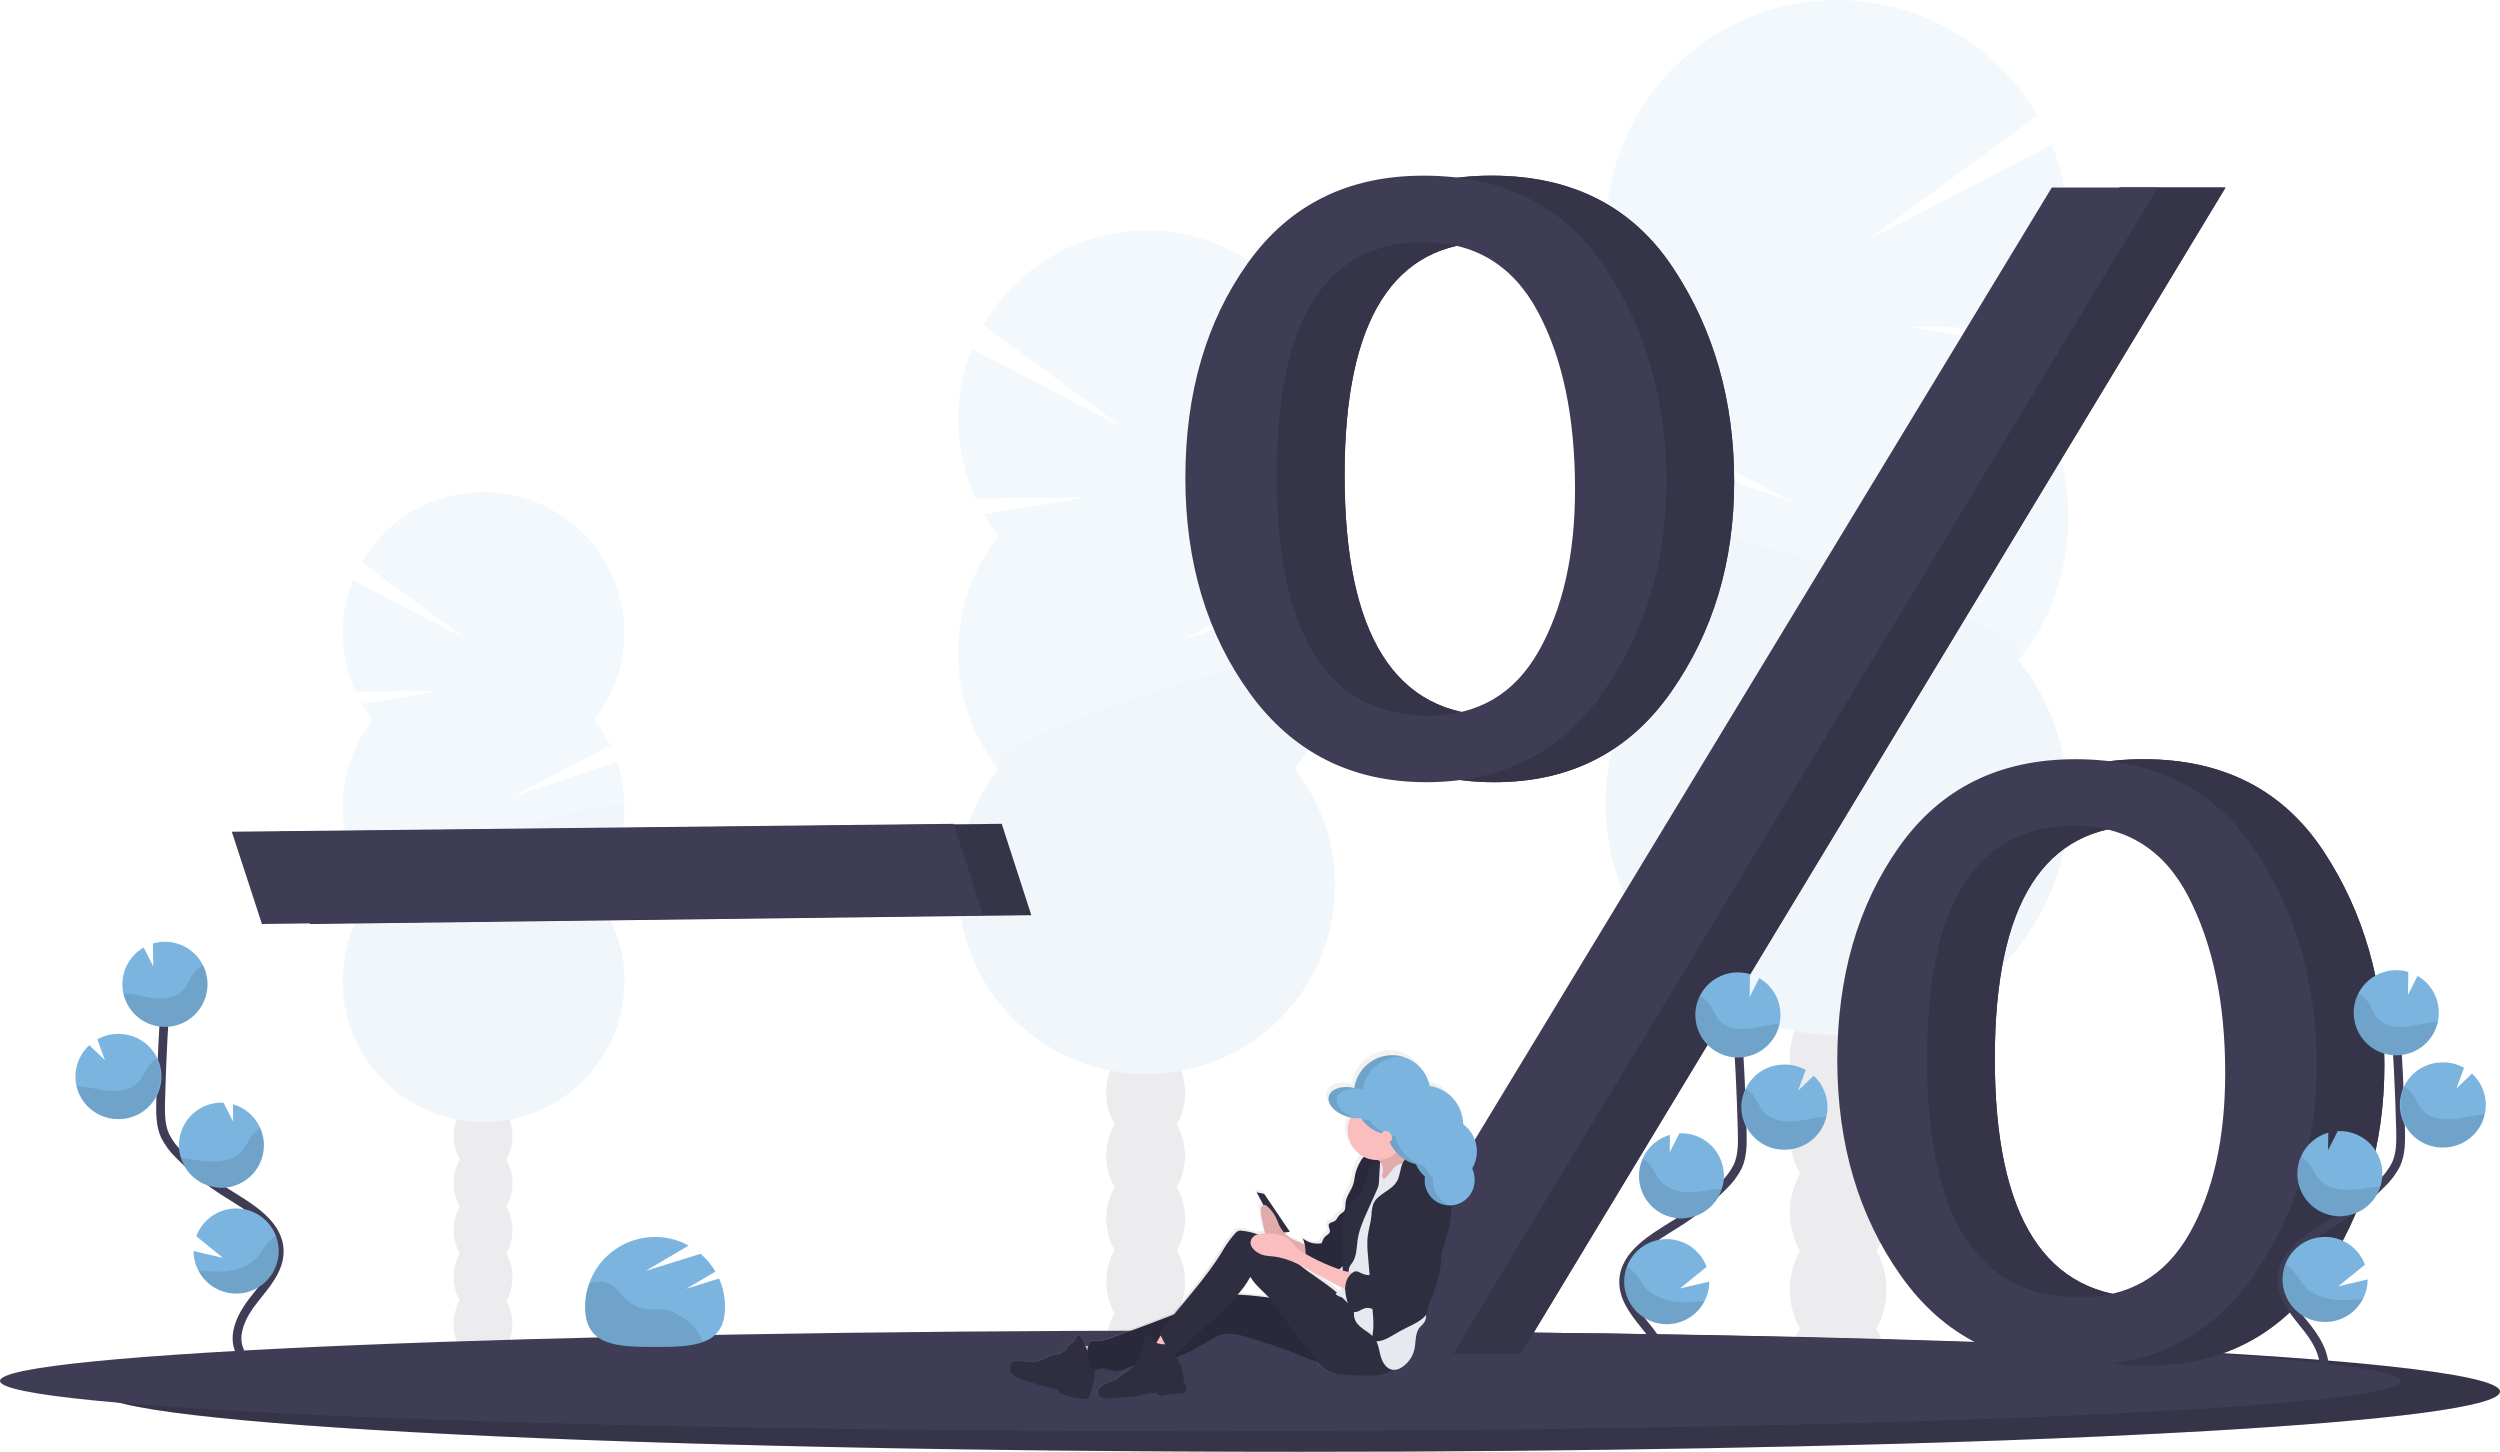 <svg width="1143" height="664" viewBox="0 0 1143 664" fill="none" xmlns="http://www.w3.org/2000/svg">
<g clip-path="url(#clip0_297_816)">
<g opacity="0.1">
<path d="M840.37 653.94C852.57 653.94 862.46 640.997 862.46 625.03C862.46 609.064 852.57 596.12 840.37 596.12C828.17 596.12 818.28 609.064 818.28 625.03C818.28 640.997 828.17 653.94 840.37 653.94Z" fill="#3F3D56"/>
<path d="M857.85 501.35C860.945 495.978 862.55 489.878 862.5 483.68C862.5 467.68 852.61 454.77 840.41 454.77C828.21 454.77 818.33 467.71 818.33 483.68C818.268 489.875 819.859 495.974 822.94 501.35C819.917 506.746 818.33 512.829 818.33 519.015C818.33 525.2 819.917 531.283 822.94 536.68C819.917 542.078 818.33 548.162 818.33 554.35C818.33 560.537 819.917 566.621 822.94 572.02C819.859 577.395 818.268 583.494 818.33 589.69C818.33 605.69 828.22 618.6 840.41 618.6C852.6 618.6 862.5 605.66 862.5 589.69C862.562 583.494 860.971 577.395 857.89 572.02C860.913 566.621 862.5 560.537 862.5 554.35C862.5 548.162 860.913 542.078 857.89 536.68C860.913 531.283 862.5 525.2 862.5 519.015C862.5 512.829 860.913 506.746 857.89 501.35H857.85Z" fill="#3F3D56"/>
<path d="M840.37 477.26C852.57 477.26 862.46 464.317 862.46 448.35C862.46 432.384 852.57 419.44 840.37 419.44C828.17 419.44 818.28 432.384 818.28 448.35C818.28 464.317 828.17 477.26 840.37 477.26Z" fill="#3F3D56"/>
<path d="M840.37 441.92C852.57 441.92 862.46 428.976 862.46 413.01C862.46 397.043 852.57 384.1 840.37 384.1C828.17 384.1 818.28 397.043 818.28 413.01C818.28 428.976 828.17 441.92 840.37 441.92Z" fill="#3F3D56"/>
<path d="M923.05 171.19C926.065 167.347 928.811 163.3 931.27 159.08L873.27 149.55L936.04 150.02C942.056 136.919 945.336 122.728 945.68 108.316C946.024 93.904 943.424 79.573 938.04 66.2L853.82 109.86L931.5 52.8C924.22 40.237 914.433 29.307 902.746 20.69C891.06 12.073 877.725 5.953 863.571 2.713C849.418 -0.528 834.749 -0.821 820.477 1.853C806.206 4.526 792.637 10.109 780.616 18.253C768.596 26.397 758.38 36.928 750.605 49.19C742.83 61.453 737.662 75.185 735.423 89.531C733.184 103.877 733.922 118.531 737.592 132.579C741.261 146.628 747.782 159.771 756.75 171.19C752.05 177.169 748.006 183.636 744.69 190.48L820.02 229.62L739.7 202.62C734.048 219.286 732.643 237.098 735.612 254.444C738.58 271.79 745.828 288.122 756.7 301.96C744.426 317.564 736.791 336.308 734.667 356.047C732.543 375.786 736.017 395.725 744.691 413.583C753.365 431.441 766.889 446.498 783.717 457.033C800.544 467.567 819.997 473.153 839.85 473.153C859.703 473.153 879.156 467.567 895.984 457.033C912.812 446.498 926.335 431.441 935.009 413.583C943.683 395.725 947.157 375.786 945.033 356.047C942.909 336.308 935.274 317.564 923 301.96C937.667 283.314 945.641 260.279 945.641 236.555C945.641 212.831 937.667 189.796 923 171.15L923.05 171.19Z" fill="#7BB5DF"/>
<path opacity="0.1" d="M734.11 236.6C734.073 260.328 742.051 283.374 756.75 302C744.476 317.605 736.841 336.348 734.717 356.087C732.593 375.827 736.067 395.765 744.741 413.623C753.415 431.482 766.939 446.539 783.766 457.073C800.594 467.607 820.047 473.194 839.9 473.194C859.753 473.194 879.206 467.607 896.034 457.073C912.861 446.539 926.385 431.482 935.059 413.623C943.733 395.765 947.207 375.827 945.083 356.087C942.959 336.348 935.324 317.605 923.05 302C937.23 284 734.11 224.72 734.11 236.6Z" fill="black"/>
</g>
<g opacity="0.1">
<path d="M220.81 623.02C228.233 623.02 234.25 615.14 234.25 605.42C234.25 595.7 228.233 587.82 220.81 587.82C213.387 587.82 207.37 595.7 207.37 605.42C207.37 615.14 213.387 623.02 220.81 623.02Z" fill="#3F3D56"/>
<path d="M231.5 530.13C233.376 526.856 234.346 523.142 234.31 519.37C234.31 509.65 228.31 501.77 220.86 501.77C213.41 501.77 207.42 509.65 207.42 519.37C207.381 523.141 208.347 526.855 210.22 530.13C208.384 533.417 207.421 537.119 207.421 540.885C207.421 544.65 208.384 548.352 210.22 551.64C208.384 554.927 207.421 558.629 207.421 562.395C207.421 566.16 208.384 569.862 210.22 573.15C208.346 576.42 207.379 580.131 207.42 583.9C207.42 593.63 213.42 601.51 220.86 601.51C228.3 601.51 234.31 593.63 234.31 583.9C234.348 580.13 233.377 576.419 231.5 573.15C233.341 569.864 234.308 566.161 234.308 562.395C234.308 558.628 233.341 554.925 231.5 551.64C233.341 548.354 234.308 544.651 234.308 540.885C234.308 537.118 233.341 533.415 231.5 530.13Z" fill="#3F3D56"/>
<path d="M220.81 515.46C228.233 515.46 234.25 507.58 234.25 497.86C234.25 488.14 228.233 480.26 220.81 480.26C213.387 480.26 207.37 488.14 207.37 497.86C207.37 507.58 213.387 515.46 220.81 515.46Z" fill="#3F3D56"/>
<path d="M220.81 493.95C228.233 493.95 234.25 486.07 234.25 476.35C234.25 466.63 228.233 458.75 220.81 458.75C213.387 458.75 207.37 466.63 207.37 476.35C207.37 486.07 213.387 493.95 220.81 493.95Z" fill="#3F3D56"/>
<path d="M170.5 329.13C168.664 326.792 166.994 324.33 165.5 321.76L200.83 315.96L162.62 316.25C158.962 308.278 156.966 299.645 156.755 290.877C156.543 282.108 158.12 273.389 161.39 265.25L212.62 291.86L165.35 257.06C169.784 249.417 175.743 242.768 182.856 237.527C189.969 232.286 198.085 228.565 206.699 226.595C215.312 224.626 224.239 224.449 232.923 226.077C241.607 227.706 249.864 231.104 257.179 236.06C264.494 241.016 270.71 247.424 275.442 254.886C280.174 262.348 283.32 270.704 284.684 279.433C286.048 288.163 285.601 297.08 283.37 305.63C281.14 314.18 277.174 322.179 271.72 329.13C274.581 332.765 277.042 336.697 279.06 340.86L233.2 364.7L282.1 348.29C285.534 358.439 286.384 369.285 284.571 379.845C282.759 390.405 278.342 400.347 271.72 408.77C279.191 418.269 283.839 429.679 285.131 441.695C286.423 453.712 284.308 465.849 279.028 476.72C273.747 487.59 265.515 496.756 255.271 503.169C245.027 509.581 233.185 512.982 221.1 512.982C209.015 512.982 197.173 509.581 186.929 503.169C176.685 496.756 168.453 487.59 163.172 476.72C157.892 465.849 155.777 453.712 157.069 441.695C158.362 429.679 163.009 418.269 170.48 408.77C161.552 397.417 156.699 383.393 156.699 368.95C156.699 354.507 161.552 340.483 170.48 329.13H170.5Z" fill="#7BB5DF"/>
<path opacity="0.1" d="M285.5 368.95C285.521 383.396 280.666 397.427 271.72 408.77C279.191 418.27 283.838 429.68 285.131 441.696C286.423 453.712 284.308 465.849 279.028 476.72C273.747 487.591 265.515 496.756 255.271 503.169C245.027 509.581 233.185 512.982 221.1 512.982C209.015 512.982 197.173 509.581 186.929 503.169C176.685 496.756 168.453 487.591 163.172 476.72C157.892 465.849 155.777 453.712 157.069 441.696C158.361 429.68 163.009 418.27 170.48 408.77C161.85 397.86 285.5 361.72 285.5 368.95Z" fill="black"/>
</g>
<g opacity="0.1">
<path d="M523.81 638.339C533.746 638.339 541.8 627.796 541.8 614.789C541.8 601.783 533.746 591.239 523.81 591.239C513.874 591.239 505.82 601.783 505.82 614.789C505.82 627.796 513.874 638.339 523.81 638.339Z" fill="#3F3D56"/>
<path d="M538.05 514.03C540.557 509.649 541.852 504.678 541.8 499.63C541.8 486.63 533.8 476.08 523.8 476.08C513.8 476.08 505.8 486.63 505.8 499.63C505.747 504.68 507.045 509.651 509.56 514.03C507.095 518.427 505.801 523.384 505.801 528.425C505.801 533.466 507.095 538.423 509.56 542.82C507.095 547.216 505.801 552.171 505.801 557.21C505.801 562.25 507.095 567.205 509.56 571.6C507.045 575.979 505.747 580.951 505.8 586C505.8 599 513.86 609.55 523.8 609.55C533.74 609.55 541.8 599 541.8 586C541.852 580.952 540.557 575.982 538.05 571.6C540.51 567.203 541.801 562.248 541.801 557.21C541.801 552.172 540.51 547.217 538.05 542.82C540.509 538.421 541.801 533.465 541.801 528.425C541.801 523.385 540.509 518.429 538.05 514.03Z" fill="#3F3D56"/>
<path d="M523.81 494.4C533.746 494.4 541.8 483.856 541.8 470.85C541.8 457.844 533.746 447.3 523.81 447.3C513.874 447.3 505.82 457.844 505.82 470.85C505.82 483.856 513.874 494.4 523.81 494.4Z" fill="#3F3D56"/>
<path d="M523.81 465.61C533.746 465.61 541.8 455.066 541.8 442.06C541.8 429.053 533.746 418.51 523.81 418.51C513.874 418.51 505.82 429.053 505.82 442.06C505.82 455.066 513.874 465.61 523.81 465.61Z" fill="#3F3D56"/>
<path d="M456.5 245.06C454.041 241.932 451.802 238.638 449.8 235.2L497.07 227.44L445.95 227.82C441.045 217.147 438.369 205.587 438.085 193.845C437.801 182.103 439.916 170.426 444.3 159.53L512.9 195.11L449.63 148.61C455.541 138.337 463.507 129.394 473.031 122.34C482.554 115.285 493.43 110.27 504.979 107.609C516.528 104.947 528.502 104.696 540.152 106.871C551.803 109.046 562.879 113.601 572.69 120.25C582.501 126.899 590.835 135.5 597.172 145.516C603.508 155.531 607.711 166.746 609.518 178.459C611.324 190.172 610.696 202.132 607.671 213.592C604.647 225.051 599.292 235.764 591.94 245.06C595.768 249.932 599.06 255.202 601.76 260.78L540.4 292.66L605.83 270.66C610.426 284.241 611.563 298.753 609.138 312.884C606.713 327.015 600.802 340.319 591.94 351.59C601.938 364.302 608.157 379.571 609.886 395.651C611.615 411.73 608.785 427.972 601.719 442.52C594.652 457.067 583.635 469.332 569.927 477.913C556.219 486.495 540.373 491.045 524.2 491.045C508.027 491.045 492.181 486.495 478.473 477.913C464.765 469.332 453.748 457.067 446.681 442.52C439.615 427.972 436.785 411.73 438.514 395.651C440.243 379.571 446.462 364.302 456.46 351.59C444.515 336.397 438.021 317.631 438.021 298.305C438.021 278.978 444.515 260.212 456.46 245.02L456.5 245.06Z" fill="#7BB5DF"/>
<path opacity="0.1" d="M610.38 298.35C610.41 317.68 603.912 336.453 591.94 351.63C601.938 364.342 608.157 379.611 609.886 395.69C611.615 411.77 608.785 428.012 601.719 442.56C594.652 457.107 583.635 469.372 569.927 477.953C556.219 486.534 540.373 491.085 524.2 491.085C508.027 491.085 492.181 486.534 478.473 477.953C464.765 469.372 453.748 457.107 446.681 442.56C439.615 428.012 436.785 411.77 438.514 395.69C440.243 379.611 446.462 364.342 456.46 351.63C444.91 336.97 610.38 288.67 610.38 298.35Z" fill="black"/>
</g>
<path d="M1143 636.22C1143 643.09 1092.78 649.37 1009.75 654.22C994.65 655.09 978.47 655.92 961.31 656.7C946.483 657.367 930.943 657.997 914.69 658.59C898.943 659.15 882.593 659.67 865.64 660.15C812.1 661.68 752.91 662.78 690.03 663.33C674.77 663.47 659.307 663.577 643.64 663.65C627.32 663.723 610.813 663.757 594.12 663.75C290.98 663.75 45.25 651.44 45.25 636.25C45.25 621.06 290.98 608.75 594.12 608.75C724.63 608.75 844.48 611.04 938.68 614.84L948.98 615.26H949.04C1067.7 620.29 1143 627.86 1143 636.22Z" fill="#3F3D56"/>
<path opacity="0.15" d="M1143 636.22C1143 643.09 1092.78 649.37 1009.75 654.22C994.65 655.09 978.47 655.92 961.31 656.7C946.483 657.367 930.943 657.997 914.69 658.59C898.943 659.15 882.593 659.67 865.64 660.15C812.1 661.68 752.91 662.78 690.03 663.33C674.77 663.47 659.307 663.577 643.64 663.65C627.32 663.723 610.813 663.757 594.12 663.75C290.98 663.75 45.25 651.44 45.25 636.25C45.25 621.06 290.98 608.75 594.12 608.75C724.63 608.75 844.48 611.04 938.68 614.84L948.98 615.26H949.04C1067.7 620.29 1143 627.86 1143 636.22Z" fill="black"/>
<path d="M1097.75 631.38C1097.75 637.12 1047.53 642.38 964.5 646.38C949.41 647.11 933.22 647.8 916.07 648.45C901.237 649.01 885.697 649.536 869.45 650.03C853.703 650.496 837.353 650.933 820.4 651.34C766.85 652.62 707.66 653.54 644.78 654C629.533 654.113 614.07 654.2 598.39 654.26C582.07 654.32 565.567 654.35 548.88 654.35C245.74 654.35 0 644.06 0 631.35C0 618.64 245.74 608.35 548.88 608.35C679.38 608.35 799.23 610.26 893.43 613.44L903.73 613.79H903.8C1022.5 618.06 1097.75 624.35 1097.75 631.38Z" fill="#3F3D56"/>
<path d="M141.76 422.45L127.98 380.26L457.98 376.65L471.5 418.42L141.76 422.45Z" fill="#3F3D56"/>
<path opacity="0.15" d="M141.76 422.45L127.98 380.26L457.98 376.65L471.5 418.42L141.76 422.45Z" fill="black"/>
<path d="M119.76 422.45L105.98 380.26L435.98 376.65L449.5 418.42L119.76 422.45Z" fill="#3F3D56"/>
<path d="M683.11 357.62C648.99 357.62 622.1 344.076 602.44 316.99C582.78 289.903 572.95 257.09 572.95 218.55C572.95 179.75 582.457 147.003 601.47 120.31C620.483 93.616 647.303 80.283 681.93 80.31C718.65 80.31 746.317 94.373 764.93 122.5C783.543 150.626 792.853 183.18 792.86 220.16C792.86 256.873 783.227 288.966 763.96 316.44C744.693 343.913 717.743 357.64 683.11 357.62ZM684.11 327.15C706.557 327.15 723.333 317.366 734.44 297.8C745.547 278.233 751.1 253.566 751.1 223.8C751.1 190.666 745.417 163.536 734.05 142.41C722.683 121.283 705.25 110.716 681.75 110.71C637.083 110.71 614.75 146.19 614.75 217.15C614.75 290.49 637.863 327.156 684.09 327.15H684.11ZM695.35 618.94H646L969.08 85.74H1017.5L695.35 618.94ZM981.17 624.41C946.537 624.41 919.537 610.743 900.17 583.41C880.803 556.076 871.08 523.26 871 484.96C871 446.42 880.44 413.803 899.32 387.11C918.2 360.416 945.087 347.083 979.98 347.11C1016.44 347.11 1043.91 361.173 1062.4 389.3C1080.89 417.426 1090.13 449.976 1090.14 486.95C1090.14 523.423 1080.57 555.456 1061.43 583.05C1042.29 610.643 1015.53 624.43 981.15 624.41H981.17ZM981.75 593.16C1004.09 593.16 1020.78 583.543 1031.81 564.31C1042.84 545.076 1048.36 520.51 1048.36 490.61C1048.36 458.61 1042.78 431.773 1031.61 410.1C1020.44 388.426 1003.05 377.573 979.42 377.54C934.493 377.54 912.03 413.02 912.03 483.98C912.017 556.773 935.25 593.166 981.73 593.16H981.75Z" fill="#3F3D56"/>
<path d="M683.11 357.62C648.99 357.62 622.1 344.076 602.44 316.99C582.78 289.903 572.95 257.09 572.95 218.55C572.95 179.75 582.457 147.003 601.47 120.31C620.483 93.616 647.303 80.283 681.93 80.31C718.65 80.31 746.317 94.373 764.93 122.5C783.543 150.626 792.853 183.18 792.86 220.16C792.86 256.873 783.227 288.966 763.96 316.44C744.693 343.913 717.743 357.64 683.11 357.62ZM684.11 327.15C706.557 327.15 723.333 317.366 734.44 297.8C745.547 278.233 751.1 253.566 751.1 223.8C751.1 190.666 745.417 163.536 734.05 142.41C722.683 121.283 705.25 110.716 681.75 110.71C637.083 110.71 614.75 146.19 614.75 217.15C614.75 290.49 637.863 327.156 684.09 327.15H684.11ZM695.35 618.94H646L969.08 85.74H1017.5L695.35 618.94ZM981.17 624.41C946.537 624.41 919.537 610.743 900.17 583.41C880.803 556.076 871.08 523.26 871 484.96C871 446.42 880.44 413.803 899.32 387.11C918.2 360.416 945.087 347.083 979.98 347.11C1016.44 347.11 1043.91 361.173 1062.4 389.3C1080.89 417.426 1090.13 449.976 1090.14 486.95C1090.14 523.423 1080.57 555.456 1061.43 583.05C1042.29 610.643 1015.53 624.43 981.15 624.41H981.17ZM981.75 593.16C1004.09 593.16 1020.78 583.543 1031.81 564.31C1042.84 545.076 1048.36 520.51 1048.36 490.61C1048.36 458.61 1042.78 431.773 1031.61 410.1C1020.44 388.426 1003.05 377.573 979.42 377.54C934.493 377.54 912.03 413.02 912.03 483.98C912.017 556.773 935.25 593.166 981.73 593.16H981.75Z" fill="#3F3D56"/>
<path opacity="0.15" d="M683.11 357.62C648.99 357.62 622.1 344.076 602.44 316.99C582.78 289.903 572.95 257.09 572.95 218.55C572.95 179.75 582.457 147.003 601.47 120.31C620.483 93.616 647.303 80.283 681.93 80.31C718.65 80.31 746.317 94.373 764.93 122.5C783.543 150.626 792.853 183.18 792.86 220.16C792.86 256.873 783.227 288.966 763.96 316.44C744.693 343.913 717.743 357.64 683.11 357.62ZM684.11 327.15C706.557 327.15 723.333 317.366 734.44 297.8C745.547 278.233 751.1 253.566 751.1 223.8C751.1 190.666 745.417 163.536 734.05 142.41C722.683 121.283 705.25 110.716 681.75 110.71C637.083 110.71 614.75 146.19 614.75 217.15C614.75 290.49 637.863 327.156 684.09 327.15H684.11ZM695.35 618.94H646L969.08 85.74H1017.5L695.35 618.94ZM981.17 624.41C946.537 624.41 919.537 610.743 900.17 583.41C880.803 556.076 871.08 523.26 871 484.96C871 446.42 880.44 413.803 899.32 387.11C918.2 360.416 945.087 347.083 979.98 347.11C1016.44 347.11 1043.91 361.173 1062.4 389.3C1080.89 417.426 1090.13 449.976 1090.14 486.95C1090.14 523.423 1080.57 555.456 1061.43 583.05C1042.29 610.643 1015.53 624.43 981.15 624.41H981.17ZM981.75 593.16C1004.09 593.16 1020.78 583.543 1031.81 564.31C1042.84 545.076 1048.36 520.51 1048.36 490.61C1048.36 458.61 1042.78 431.773 1031.61 410.1C1020.44 388.426 1003.05 377.573 979.42 377.54C934.493 377.54 912.03 413.02 912.03 483.98C912.017 556.773 935.25 593.166 981.73 593.16H981.75Z" fill="black"/>
<path d="M652.11 357.62C617.99 357.62 591.1 344.076 571.44 316.99C551.78 289.903 541.95 257.09 541.95 218.55C541.95 179.75 551.457 147.003 570.47 120.31C589.483 93.616 616.303 80.283 650.93 80.31C687.65 80.31 715.317 94.373 733.93 122.5C752.543 150.626 761.853 183.18 761.86 220.16C761.86 256.873 752.227 288.966 732.96 316.44C713.693 343.913 686.743 357.64 652.11 357.62ZM653.11 327.15C675.557 327.15 692.333 317.366 703.44 297.8C714.547 278.233 720.1 253.566 720.1 223.8C720.1 190.666 714.417 163.536 703.05 142.41C691.683 121.283 674.25 110.716 650.75 110.71C606.083 110.71 583.75 146.19 583.75 217.15C583.75 290.49 606.863 327.156 653.09 327.15H653.11ZM664.35 618.94H615L938.08 85.74H986.5L664.35 618.94ZM950.17 624.41C915.537 624.41 888.537 610.743 869.17 583.41C849.803 556.076 840.08 523.26 840 484.96C840 446.42 849.44 413.803 868.32 387.11C887.2 360.416 914.087 347.083 948.98 347.11C985.44 347.11 1012.91 361.173 1031.4 389.3C1049.89 417.426 1059.13 449.976 1059.14 486.95C1059.14 523.423 1049.57 555.456 1030.43 583.05C1011.29 610.643 984.53 624.43 950.15 624.41H950.17ZM950.75 593.16C973.09 593.16 989.777 583.543 1000.81 564.31C1011.84 545.076 1017.36 520.51 1017.36 490.61C1017.36 458.61 1011.78 431.773 1000.61 410.1C989.443 388.426 972.04 377.573 948.4 377.54C903.473 377.54 881.01 413.02 881.01 483.98C881.01 556.773 904.25 593.166 950.73 593.16H950.75Z" fill="#3F3D56"/>
<path d="M760.07 632.32C764.19 624.68 759.51 615.32 754.13 608.5C748.75 601.68 742.19 594.6 742.33 585.91C742.53 573.44 755.77 566.07 766.33 559.45C774.184 554.543 781.428 548.723 787.91 542.11C790.625 539.562 792.869 536.556 794.54 533.23C796.73 528.35 796.66 522.8 796.54 517.46C796.08 499.646 795.2 481.86 793.9 464.1" stroke="#3F3D56" stroke-width="4" stroke-miterlimit="10"/>
<path d="M814.02 463.12C813.87 459.862 812.901 456.694 811.204 453.908C809.507 451.122 807.136 448.809 804.31 447.18L799.95 455.8L800.08 445.36C798 444.753 795.834 444.493 793.67 444.59C789.825 444.771 786.121 446.087 783.024 448.372C779.928 450.658 777.578 453.811 776.274 457.431C774.969 461.052 774.767 464.979 775.693 468.714C776.62 472.45 778.634 475.826 781.479 478.418C784.325 481.009 787.875 482.698 791.681 483.272C795.487 483.845 799.377 483.277 802.86 481.64C806.343 480.003 809.262 477.369 811.249 474.073C813.235 470.776 814.2 466.965 814.02 463.12Z" fill="#7BB5DF"/>
<path d="M779.32 594.86C777.278 598.828 773.934 601.972 769.849 603.767C765.764 605.562 761.186 605.897 756.883 604.717C752.58 603.538 748.813 600.914 746.215 597.287C743.616 593.66 742.344 589.249 742.611 584.795C742.878 580.341 744.668 576.114 747.682 572.824C750.695 569.533 754.749 567.379 759.162 566.722C763.575 566.065 768.08 566.945 771.922 569.215C775.763 571.486 778.707 575.007 780.26 579.19L768.1 589.08L781.5 585.96C781.494 589.059 780.747 592.11 779.32 594.86Z" fill="#7BB5DF"/>
<path d="M769.71 557.05C767.157 557.17 764.606 556.786 762.201 555.919C759.797 555.053 757.587 553.721 755.697 552C753.807 550.28 752.275 548.204 751.188 545.891C750.101 543.578 749.479 541.073 749.36 538.52C749.209 535.472 749.785 532.432 751.04 529.65C752.203 527.051 753.921 524.738 756.073 522.873C758.226 521.009 760.761 519.639 763.5 518.86L763.39 526.86L767.8 518.14C772.956 517.899 777.996 519.716 781.813 523.191C785.629 526.666 787.909 531.515 788.15 536.67C788.392 541.826 786.575 546.867 783.1 550.683C779.625 554.499 774.776 556.779 769.62 557.02L769.71 557.05Z" fill="#7BB5DF"/>
<path d="M816.95 525.62C814.367 525.791 811.775 525.446 809.327 524.604C806.879 523.762 804.624 522.44 802.693 520.716C800.761 518.992 799.194 516.9 798.081 514.562C796.968 512.225 796.332 509.689 796.211 507.103C796.09 504.517 796.486 501.933 797.376 499.501C798.266 497.07 799.631 494.841 801.393 492.944C803.155 491.047 805.277 489.52 807.636 488.453C809.994 487.386 812.542 486.8 815.13 486.73C818.767 486.553 822.38 487.409 825.55 489.2L822.11 498.62L829.19 491.83C832.99 495.293 835.259 500.124 835.5 505.26C835.589 507.061 835.42 508.866 835 510.62C834.032 514.743 831.746 518.438 828.489 521.145C825.232 523.852 821.181 525.423 816.95 525.62Z" fill="#7BB5DF"/>
<path opacity="0.1" d="M811.4 468.31C806.91 468.8 802.55 470.2 798.04 470.48C793.53 470.76 788.58 469.68 785.73 466.17C784.19 464.29 783.43 461.9 782.13 459.84C780.902 457.923 779.219 456.339 777.23 455.23C775.981 457.697 775.272 460.402 775.15 463.164C775.028 465.926 775.496 468.682 776.523 471.25C777.55 473.817 779.112 476.136 781.105 478.052C783.098 479.968 785.477 481.437 788.083 482.362C790.689 483.286 793.461 483.645 796.217 483.414C798.972 483.183 801.646 482.368 804.062 481.022C806.477 479.677 808.578 477.832 810.224 475.611C811.871 473.389 813.025 470.843 813.61 468.141C812.87 468.181 812.14 468.23 811.4 468.31Z" fill="black"/>
<path opacity="0.1" d="M816.95 525.62C813.597 525.773 810.261 525.057 807.266 523.541C804.271 522.025 801.718 519.76 799.856 516.967C797.994 514.175 796.885 510.948 796.637 507.6C796.388 504.252 797.01 500.897 798.44 497.86C799.982 498.905 801.309 500.236 802.35 501.78C803.74 503.87 804.58 506.29 806.21 508.21C809.21 511.78 814.42 512.94 819.11 512.73C823.8 512.52 828.34 511.18 833.02 510.73C833.67 510.67 834.33 510.63 835.02 510.61C834.053 514.739 831.765 518.438 828.504 521.148C825.242 523.857 821.186 525.427 816.95 525.62Z" fill="black"/>
<path opacity="0.1" d="M769.71 557.05C767.157 557.17 764.606 556.786 762.201 555.919C759.797 555.053 757.587 553.721 755.697 552C753.807 550.28 752.275 548.204 751.188 545.891C750.101 543.578 749.479 541.073 749.36 538.52C749.209 535.472 749.785 532.432 751.04 529.65C752.645 530.719 754.038 532.075 755.15 533.65C756.66 535.78 757.61 538.24 759.38 540.21C762.66 543.86 768.18 545.15 773.15 545.03C778.12 544.91 782.61 543.75 787.4 543.38C786.213 547.2 783.878 550.562 780.713 553.007C777.548 555.453 773.706 556.865 769.71 557.05Z" fill="black"/>
<path opacity="0.1" d="M779.32 594.86C777.056 599.311 773.167 602.72 768.459 604.384C763.751 606.047 758.584 605.837 754.026 603.797C749.469 601.758 745.87 598.044 743.974 593.425C742.078 588.805 742.03 583.634 743.84 578.98C745.442 580.035 746.881 581.318 748.11 582.79C749.96 585.05 751.18 587.61 753.32 589.71C757.32 593.61 763.72 595.22 769.44 595.37C772.74 595.397 776.04 595.227 779.32 594.86Z" fill="black"/>
<path d="M1061.07 631.32C1065.19 623.68 1060.51 614.32 1055.13 607.5C1049.75 600.68 1043.19 593.6 1043.33 584.91C1043.53 572.44 1056.77 565.07 1067.33 558.45C1075.18 553.543 1082.43 547.723 1088.91 541.11C1091.62 538.562 1093.87 535.556 1095.54 532.23C1097.73 527.35 1097.66 521.8 1097.54 516.46C1097.08 498.646 1096.2 480.86 1094.9 463.1" stroke="#3F3D56" stroke-width="4" stroke-miterlimit="10"/>
<path d="M1115.02 462.12C1114.87 458.862 1113.9 455.694 1112.2 452.908C1110.51 450.122 1108.14 447.809 1105.31 446.18L1100.95 454.8L1101.08 444.36C1099 443.753 1096.83 443.493 1094.67 443.59C1090.83 443.771 1087.12 445.087 1084.02 447.372C1080.93 449.658 1078.58 452.811 1077.27 456.431C1075.97 460.052 1075.77 463.979 1076.69 467.714C1077.62 471.45 1079.63 474.826 1082.48 477.418C1085.32 480.009 1088.88 481.698 1092.68 482.272C1096.49 482.845 1100.38 482.277 1103.86 480.64C1107.34 479.003 1110.26 476.369 1112.25 473.073C1114.24 469.776 1115.2 465.965 1115.02 462.12Z" fill="#7BB5DF"/>
<path d="M1080.32 593.86C1078.28 597.828 1074.93 600.972 1070.85 602.767C1066.76 604.562 1062.19 604.897 1057.88 603.717C1053.58 602.538 1049.81 599.914 1047.21 596.287C1044.62 592.66 1043.34 588.249 1043.61 583.795C1043.88 579.341 1045.67 575.114 1048.68 571.824C1051.7 568.533 1055.75 566.379 1060.16 565.722C1064.58 565.065 1069.08 565.945 1072.92 568.215C1076.76 570.486 1079.71 574.007 1081.26 578.19L1069.1 588.08L1082.5 584.96C1082.49 588.059 1081.75 591.11 1080.32 593.86Z" fill="#7BB5DF"/>
<path d="M1070.71 556.05C1068.16 556.17 1065.61 555.786 1063.2 554.919C1060.8 554.053 1058.59 552.721 1056.7 551C1054.81 549.28 1053.28 547.204 1052.19 544.891C1051.1 542.578 1050.48 540.073 1050.36 537.52C1050.21 534.472 1050.78 531.432 1052.04 528.65C1053.2 526.051 1054.92 523.738 1057.07 521.873C1059.23 520.009 1061.76 518.639 1064.5 517.86L1064.39 525.86L1068.8 517.14H1068.85C1071.4 517.021 1073.95 517.405 1076.36 518.272C1078.76 519.139 1080.97 520.47 1082.86 522.191C1084.75 523.911 1086.28 525.987 1087.37 528.3C1088.46 530.613 1089.08 533.117 1089.2 535.67C1089.32 538.223 1088.94 540.775 1088.07 543.179C1087.2 545.583 1085.87 547.793 1084.15 549.683C1082.43 551.573 1080.35 553.105 1078.04 554.192C1075.73 555.28 1073.22 555.901 1070.67 556.02L1070.71 556.05Z" fill="#7BB5DF"/>
<path d="M1117.95 524.62C1115.37 524.791 1112.78 524.446 1110.33 523.604C1107.88 522.762 1105.62 521.44 1103.69 519.716C1101.76 517.992 1100.19 515.9 1099.08 513.562C1097.97 511.225 1097.33 508.689 1097.21 506.103C1097.09 503.517 1097.49 500.933 1098.38 498.501C1099.27 496.07 1100.63 493.841 1102.39 491.944C1104.15 490.047 1106.28 488.52 1108.64 487.453C1110.99 486.386 1113.54 485.8 1116.13 485.73C1119.77 485.553 1123.38 486.409 1126.55 488.2L1123.11 497.62L1130.19 490.83C1133.99 494.293 1136.26 499.124 1136.5 504.26C1136.59 506.061 1136.42 507.866 1136 509.62C1135.03 513.743 1132.75 517.438 1129.49 520.145C1126.23 522.852 1122.18 524.423 1117.95 524.62Z" fill="#7BB5DF"/>
<path opacity="0.1" d="M1112.4 467.31C1107.91 467.8 1103.55 469.2 1099.04 469.48C1094.53 469.76 1089.58 468.68 1086.73 465.17C1085.19 463.29 1084.43 460.9 1083.13 458.84C1081.9 456.923 1080.22 455.339 1078.23 454.23C1076.98 456.697 1076.27 459.402 1076.15 462.164C1076.03 464.926 1076.5 467.682 1077.52 470.25C1078.55 472.817 1080.11 475.136 1082.11 477.052C1084.1 478.968 1086.48 480.437 1089.08 481.362C1091.69 482.286 1094.46 482.645 1097.22 482.414C1099.97 482.183 1102.65 481.368 1105.06 480.022C1107.48 478.677 1109.58 476.832 1111.22 474.611C1112.87 472.389 1114.03 469.843 1114.61 467.141C1113.87 467.181 1113.14 467.23 1112.4 467.31Z" fill="black"/>
<path opacity="0.1" d="M1117.95 524.62C1114.6 524.773 1111.26 524.057 1108.27 522.541C1105.27 521.025 1102.72 518.76 1100.86 515.967C1098.99 513.175 1097.88 509.948 1097.64 506.6C1097.39 503.252 1098.01 499.897 1099.44 496.86C1100.98 497.905 1102.31 499.236 1103.35 500.78C1104.74 502.87 1105.58 505.29 1107.21 507.21C1110.21 510.78 1115.42 511.94 1120.11 511.73C1124.8 511.52 1129.34 510.18 1134.02 509.73C1134.67 509.67 1135.33 509.63 1136.02 509.61C1135.05 513.739 1132.77 517.438 1129.5 520.148C1126.24 522.857 1122.19 524.427 1117.95 524.62Z" fill="black"/>
<path opacity="0.1" d="M1070.71 556.05C1068.16 556.17 1065.61 555.786 1063.2 554.919C1060.8 554.053 1058.59 552.721 1056.7 551C1054.81 549.28 1053.28 547.204 1052.19 544.891C1051.1 542.578 1050.48 540.073 1050.36 537.52C1050.21 534.472 1050.78 531.432 1052.04 528.65C1053.64 529.719 1055.04 531.075 1056.15 532.65C1057.66 534.78 1058.61 537.24 1060.38 539.21C1063.66 542.86 1069.18 544.15 1074.15 544.03C1078.97 543.93 1083.61 542.75 1088.4 542.38C1087.21 546.2 1084.88 549.562 1081.71 552.007C1078.55 554.453 1074.71 555.865 1070.71 556.05Z" fill="black"/>
<path opacity="0.1" d="M1080.32 593.86C1078.06 598.311 1074.17 601.72 1069.46 603.384C1064.75 605.047 1059.58 604.837 1055.03 602.797C1050.47 600.758 1046.87 597.044 1044.97 592.425C1043.08 587.805 1043.03 582.634 1044.84 577.98C1046.44 579.035 1047.88 580.318 1049.11 581.79C1050.96 584.05 1052.18 586.61 1054.32 588.71C1058.32 592.61 1064.72 594.22 1070.44 594.37C1073.74 594.397 1077.04 594.227 1080.32 593.86Z" fill="black"/>
<path d="M109.93 618.32C105.81 610.68 110.49 601.32 115.87 594.5C121.25 587.68 127.81 580.6 127.67 571.91C127.47 559.44 114.23 552.07 103.67 545.45C95.816 540.543 88.572 534.723 82.09 528.11C79.375 525.562 77.131 522.556 75.46 519.23C73.27 514.35 73.34 508.8 73.46 503.46C73.92 485.646 74.8 467.86 76.1 450.1" stroke="#3F3D56" stroke-width="4" stroke-miterlimit="10"/>
<path d="M55.98 449.12C56.13 445.862 57.099 442.694 58.796 439.908C60.493 437.122 62.864 434.809 65.69 433.18L70.05 441.8L69.92 431.36C72 430.753 74.165 430.493 76.33 430.59C80.174 430.771 83.879 432.087 86.976 434.372C90.072 436.658 92.421 439.811 93.726 443.431C95.031 447.052 95.233 450.979 94.306 454.714C93.38 458.45 91.366 461.826 88.521 464.418C85.675 467.009 82.125 468.698 78.319 469.272C74.513 469.845 70.623 469.277 67.14 467.64C63.657 466.003 60.737 463.369 58.751 460.073C56.765 456.776 55.8 452.965 55.98 449.12Z" fill="#7BB5DF"/>
<path d="M90.68 580.86C92.722 584.828 96.066 587.972 100.151 589.767C104.236 591.562 108.814 591.897 113.117 590.717C117.42 589.538 121.187 586.914 123.785 583.287C126.384 579.66 127.656 575.249 127.389 570.795C127.122 566.341 125.331 562.114 122.318 558.824C119.304 555.533 115.251 553.379 110.838 552.722C106.425 552.065 101.92 552.945 98.078 555.215C94.237 557.486 91.293 561.007 89.74 565.19L101.9 575.08L88.5 571.96C88.506 575.059 89.253 578.11 90.68 580.86Z" fill="#7BB5DF"/>
<path d="M100.29 543.05C102.843 543.17 105.394 542.786 107.799 541.919C110.203 541.053 112.413 539.721 114.303 538C116.193 536.28 117.725 534.204 118.812 531.891C119.9 529.578 120.521 527.073 120.64 524.52C120.791 521.472 120.215 518.432 118.96 515.65C117.797 513.051 116.079 510.738 113.927 508.873C111.774 507.009 109.239 505.639 106.5 504.86L106.61 512.86L102.2 504.14C97.044 503.899 92.004 505.716 88.187 509.191C84.371 512.666 82.091 517.515 81.85 522.67C81.609 527.826 83.425 532.867 86.9 536.683C90.375 540.499 95.224 542.779 100.38 543.02L100.29 543.05Z" fill="#7BB5DF"/>
<path d="M53.05 511.62C55.633 511.791 58.225 511.446 60.673 510.604C63.121 509.762 65.376 508.44 67.308 506.716C69.239 504.991 70.806 502.899 71.919 500.562C73.032 498.225 73.668 495.689 73.789 493.103C73.91 490.517 73.514 487.932 72.624 485.501C71.734 483.07 70.369 480.841 68.607 478.944C66.846 477.047 64.723 475.52 62.364 474.453C60.006 473.386 57.458 472.8 54.87 472.73C51.25 472.562 47.656 473.418 44.5 475.2L47.94 484.62L40.81 477.86C37.017 481.316 34.748 486.134 34.5 491.26C34.411 493.061 34.58 494.866 35 496.62C35.968 500.743 38.254 504.438 41.511 507.145C44.768 509.852 48.819 511.423 53.05 511.62Z" fill="#7BB5DF"/>
<path opacity="0.1" d="M58.6 454.31C63.09 454.8 67.45 456.2 71.96 456.48C76.47 456.76 81.42 455.68 84.27 452.17C85.81 450.29 86.57 447.9 87.87 445.84C89.098 443.923 90.781 442.339 92.77 441.23C94.019 443.697 94.728 446.402 94.85 449.164C94.972 451.926 94.504 454.682 93.477 457.25C92.45 459.817 90.888 462.136 88.895 464.052C86.902 465.968 84.523 467.437 81.917 468.362C79.311 469.286 76.539 469.645 73.783 469.414C71.028 469.183 68.354 468.368 65.939 467.022C63.523 465.677 61.422 463.832 59.776 461.611C58.129 459.389 56.975 456.843 56.39 454.141C57.13 454.181 57.86 454.23 58.6 454.31Z" fill="black"/>
<path opacity="0.1" d="M53.05 511.62C56.403 511.773 59.739 511.057 62.734 509.541C65.73 508.025 68.282 505.76 70.144 502.967C72.007 500.175 73.115 496.948 73.364 493.6C73.612 490.252 72.99 486.897 71.56 483.86C70.018 484.905 68.691 486.236 67.65 487.78C66.26 489.87 65.42 492.29 63.79 494.21C60.79 497.78 55.58 498.94 50.89 498.73C46.2 498.52 41.66 497.18 36.98 496.73C36.33 496.67 35.67 496.63 34.98 496.61C35.947 500.739 38.235 504.438 41.496 507.148C44.758 509.857 48.815 511.427 53.05 511.62Z" fill="black"/>
<path opacity="0.1" d="M100.29 543.05C102.843 543.17 105.395 542.786 107.799 541.919C110.203 541.053 112.413 539.721 114.303 538C116.193 536.28 117.725 534.204 118.812 531.891C119.9 529.578 120.521 527.073 120.64 524.52C120.791 521.472 120.216 518.432 118.96 515.65C117.356 516.719 115.962 518.075 114.85 519.65C113.34 521.78 112.39 524.24 110.62 526.21C107.34 529.86 101.82 531.15 96.85 531.03C92.03 530.93 87.39 529.75 82.6 529.38C83.787 533.2 86.122 536.562 89.287 539.007C92.453 541.453 96.294 542.865 100.29 543.05Z" fill="black"/>
<path opacity="0.1" d="M90.68 580.86C92.944 585.311 96.833 588.72 101.541 590.384C106.249 592.047 111.416 591.837 115.974 589.797C120.531 587.758 124.13 584.044 126.026 579.425C127.922 574.805 127.97 569.634 126.16 564.98C124.558 566.035 123.119 567.318 121.89 568.79C120.04 571.05 118.82 573.61 116.68 575.71C112.68 579.61 106.28 581.22 100.56 581.37C97.259 581.397 93.96 581.227 90.68 580.86Z" fill="black"/>
<path d="M673.5 524.61C673.519 522.185 672.969 519.79 671.896 517.616C670.823 515.442 669.256 513.55 667.32 512.09C667.08 502.92 660.54 495.43 652.13 494.27C651.48 491.154 650.022 488.265 647.901 485.891C645.781 483.518 643.073 481.745 640.05 480.75C639.314 480.517 638.562 480.34 637.8 480.22H637.58L637.19 480.17H636.86H636.53H636.1H635.84H635.13C626.55 480.17 619.41 486.73 617.94 495.38C612.39 494.1 607.3 495.76 606.39 499.27C606.155 500.2 606.207 501.18 606.54 502.08C607.48 504.8 610.54 507.4 614.69 508.69L615.23 508.85C615.5 508.93 615.77 508.99 616.04 509.05H616.22C614.694 512.303 614.478 516.018 615.615 519.426C616.752 522.835 619.157 525.675 622.33 527.36C622.205 527.428 622.085 527.505 621.97 527.59C621.457 528.06 621.049 528.633 620.77 529.27C619.767 531.03 618.988 532.907 618.45 534.86C618.05 536.53 617.98 538.28 617.45 539.93C616.54 542.93 614.2 545.56 613.93 548.75C613.81 550.17 614.04 551.84 613.03 552.81C612.779 553.026 612.511 553.224 612.23 553.4C611.522 553.884 610.923 554.511 610.47 555.24C610.175 555.843 609.78 556.391 609.3 556.86C608.39 557.55 606.89 557.48 606.44 558.54C605.99 559.6 607.15 560.85 606.88 562.01C606.66 562.95 605.63 563.38 604.88 564.01C604.041 564.92 603.455 566.033 603.18 567.24C601.686 567.528 600.147 567.483 598.673 567.108C597.198 566.733 595.825 566.037 594.65 565.07C595.053 566.1 595.348 567.169 595.53 568.26C594.34 566.99 592.38 566.62 590.93 565.96C589.06 565.103 587.391 563.863 586.03 562.32L588.65 561.96L577.05 544.36L573.63 543.66L576.7 549.55C576.449 549.671 576.228 549.847 576.055 550.065C575.882 550.283 575.76 550.538 575.7 550.81C575.535 551.463 575.494 552.142 575.58 552.81C575.743 554.389 576.006 555.955 576.37 557.5L577.26 561.64C577.335 562.028 577.432 562.412 577.55 562.79C576.39 562.748 575.231 562.879 574.11 563.18C571.811 562.329 569.416 561.762 566.98 561.49C566.444 561.396 565.894 561.423 565.37 561.57C564.776 561.844 564.26 562.264 563.87 562.79C561.87 565.102 560.095 567.6 558.57 570.25C552.34 581.09 544.02 590.55 536.23 600.35C530.85 602.54 525.43 604.62 520 606.68L508.33 611.13C506 612.02 503.58 612.93 501.1 612.77C499.98 612.7 498.62 612.53 497.99 613.48C497.683 613.951 497.444 614.463 497.28 615C496.87 615 496.46 615.1 496.08 615.12H496.01C495.27 613.28 494.63 611.31 493.21 609.97C492.924 610.014 492.654 610.128 492.423 610.303C492.193 610.477 492.01 610.707 491.89 610.97C491.61 611.49 491.44 612.06 491.12 612.54C490.49 613.46 489.4 613.91 488.62 614.69C487.84 615.47 487.35 616.69 486.51 617.45C485.334 618.305 483.955 618.839 482.51 619C480.345 619.51 478.257 620.303 476.3 621.36C475.578 621.804 474.806 622.16 474 622.42C473.114 622.59 472.206 622.62 471.31 622.51L465.13 622.06C464.58 621.988 464.022 622.012 463.48 622.13C462.843 622.363 462.302 622.801 461.94 623.374C461.578 623.948 461.417 624.625 461.48 625.3C461.555 625.97 461.767 626.617 462.103 627.202C462.438 627.787 462.89 628.297 463.43 628.7C464.503 629.486 465.69 630.104 466.95 630.53C472.32 632.61 477.857 634.232 483.5 635.38V636.63C487.412 638.6 491.73 639.627 496.11 639.63C496.433 639.655 496.757 639.597 497.05 639.46C497.455 639.156 497.736 638.715 497.84 638.22C499.151 634.298 499.981 630.232 500.31 626.11C501.082 626.06 501.839 625.867 502.54 625.54C504.67 624.96 506.78 626.42 508.97 626.66C511.67 626.95 514.18 625.38 516.73 624.41C517.1 624.27 517.47 624.15 517.84 624.03C517.113 624.971 516.254 625.803 515.29 626.5C514.23 627.26 513.04 627.82 512 628.61C511.136 629.4 510.209 630.119 509.23 630.76C508.54 631.082 507.828 631.355 507.1 631.58C506.045 631.965 505.038 632.472 504.1 633.09C503.26 633.585 502.548 634.27 502.02 635.09C501.754 635.473 501.591 635.917 501.546 636.381C501.5 636.845 501.574 637.312 501.761 637.739C501.947 638.166 502.24 638.538 502.611 638.82C502.982 639.102 503.419 639.285 503.88 639.35C504.715 639.498 505.568 639.522 506.41 639.42C509.75 639.17 513.08 638.86 516.41 638.56C517.82 638.466 519.22 638.265 520.6 637.96C521.33 637.78 522.05 637.54 522.78 637.35C524.025 637.021 525.303 636.83 526.59 636.78C526.964 636.75 527.34 636.788 527.7 636.89C528.48 637.14 529.03 637.89 529.82 638.09C530.333 638.14 530.85 638.068 531.33 637.88C533.768 637.351 536.255 637.086 538.75 637.09C539.84 637.03 541.12 636.82 541.63 635.81C542.25 634.56 541.21 633.16 540.8 631.81C540.591 630.952 540.477 630.073 540.46 629.19C540.27 627.011 539.644 624.892 538.62 622.96C538.076 622.058 537.617 621.107 537.25 620.12C542.029 618.302 546.601 615.983 550.89 613.2C553.35 611.67 555.89 610.02 558.67 609.46C561.91 608.81 565.25 609.67 568.44 610.59C576.039 612.788 583.513 615.395 590.83 618.4C594.33 619.83 597.83 621.35 601.41 622.4C602.457 623.812 603.723 625.048 605.16 626.06C607.56 627.61 610.49 628.06 613.31 628.28C617.12 628.628 620.945 628.772 624.77 628.71C627.69 628.66 630.7 628.46 633.31 627.13C633.948 626.803 634.548 626.407 635.1 625.95C637.1 626.31 639.15 625.24 640.72 623.87C642.798 622.102 644.296 619.75 645.02 617.12C645.94 613.51 645.23 609.3 647.45 606.35C648.04 605.56 648.81 604.92 649.39 604.12C650.104 603.049 650.455 601.776 650.39 600.49L650.49 600.34C650.992 599.179 651.329 597.954 651.49 596.7C651.753 595.72 652.087 594.761 652.49 593.83C653.617 591.04 654.599 588.192 655.43 585.3C656.008 583.381 656.462 581.427 656.79 579.45C657.03 577.87 657.17 576.28 657.3 574.69C657.46 572.201 657.945 569.744 658.74 567.38C660.714 561.738 661.83 555.833 662.05 549.86C662.05 549.74 662.05 549.63 662.05 549.51C664.953 549.192 667.633 547.802 669.566 545.612C671.499 543.422 672.545 540.59 672.5 537.67C672.503 535.91 672.135 534.169 671.42 532.56C672.8 530.139 673.517 527.397 673.5 524.61ZM616.95 593.32C617.12 593.93 617.32 594.54 617.52 595.15C616.6 594.24 615.69 593.3 614.76 592.4C615.13 592.51 615.5 592.63 615.86 592.76C616.243 592.912 616.612 593.099 616.96 593.32H616.95ZM612.47 590.32C607.01 585.58 600.69 581.9 595.1 577.32C598.1 578.83 601.1 580.58 604.1 582.26C607.593 584.26 611.127 586.173 614.7 588C614.114 588.889 613.368 589.662 612.5 590.28L612.47 590.32ZM614.8 578.38L615.06 578.11C615.06 578.78 615.06 579.41 615.06 579.98C614.57 579.82 614.06 579.66 613.59 579.48C614.022 579.128 614.429 578.747 614.81 578.34L614.8 578.38ZM566.73 591.22C568.978 588.677 570.934 585.889 572.56 582.91C574.72 586.7 578.24 589.43 581.24 592.6C576.42 591.92 571.59 591.39 566.74 591.18L566.73 591.22Z" fill="url(#paint0_linear_297_816)"/>
<path d="M574.53 545.12L577.98 545.82L589.73 563.18L584.54 563.88L574.53 545.12Z" fill="#2F2E41"/>
<path d="M490.98 615.58C491.91 618.657 493.056 621.665 494.41 624.58C498.303 623.766 502.133 622.673 505.87 621.31C505.147 620.184 504.352 619.105 503.49 618.08C502.571 617.059 501.473 616.215 500.25 615.59C499.06 615.07 497.59 615.46 496.32 615.53C494.54 615.597 492.76 615.614 490.98 615.58Z" fill="#FBBEBE"/>
<path d="M500.27 620.22C498.33 619.61 497.14 617.65 496.35 615.76C495.56 613.87 494.92 611.81 493.42 610.42C493.135 610.465 492.865 610.579 492.634 610.754C492.404 610.928 492.22 611.157 492.1 611.42C491.81 611.92 491.64 612.49 491.31 612.97C490.69 613.87 489.59 614.31 488.8 615.08C488.01 615.85 487.52 617.02 486.67 617.79C485.491 618.638 484.113 619.168 482.67 619.33C480.49 619.824 478.385 620.604 476.41 621.65C475.679 622.074 474.9 622.409 474.09 622.65C473.197 622.82 472.283 622.85 471.38 622.74L465.15 622.29C464.596 622.221 464.035 622.248 463.49 622.37C462.855 622.591 462.313 623.018 461.951 623.584C461.588 624.15 461.426 624.821 461.49 625.49C461.573 626.157 461.793 626.799 462.138 627.375C462.482 627.952 462.942 628.451 463.49 628.84C464.573 629.614 465.767 630.221 467.03 630.64C472.458 632.681 478.043 634.276 483.73 635.41V636.64C487.682 638.596 492.03 639.622 496.44 639.64C496.782 639.67 497.127 639.612 497.44 639.47C497.845 639.173 498.129 638.74 498.24 638.25C499.735 633.881 500.607 629.322 500.83 624.71C500.945 623.544 500.857 622.366 500.57 621.23C500.23 620.11 501.39 620.58 500.31 620.14" fill="#2F2E41"/>
<path d="M619.71 596.74C601.24 597.86 583 592.44 564.5 591.86C562.204 591.72 559.899 591.868 557.64 592.3C555.285 592.931 553.005 593.816 550.84 594.94C540.93 599.55 530.67 603.37 520.42 607.19L508.66 611.57C506.3 612.44 503.87 613.33 501.36 613.18C500.24 613.11 498.87 612.94 498.23 613.88C496.32 616.71 497.23 620.88 498.49 624.06C498.9 625.06 499.59 626.21 500.69 626.33C501.468 626.276 502.23 626.083 502.94 625.76C505.08 625.19 507.22 626.63 509.42 626.86C512.15 627.15 514.68 625.6 517.25 624.65C521.51 623.08 526.17 623.13 530.65 622.38C538.17 621.13 545.13 617.64 551.65 613.66C554.13 612.15 556.65 610.53 559.49 609.98C562.76 609.34 566.13 610.18 569.34 611.09C576.993 613.256 584.527 615.823 591.91 618.78C595.753 620.449 599.694 621.885 603.71 623.08C612.464 625.384 621.723 624.845 630.15 621.54C633.15 620.37 636.31 618.31 636.48 615.12C636.58 613.3 635.17 611.7 634.23 610.12C633.62 609.12 633.02 608.12 632.36 607.17C629.18 602.53 625.32 596.4 619.71 596.74Z" fill="#2F2E41"/>
<path opacity="0.1" d="M619.71 596.74C601.24 597.86 583 592.44 564.5 591.86C562.204 591.72 559.899 591.868 557.64 592.3C555.285 592.931 553.005 593.816 550.84 594.94C540.93 599.55 530.67 603.37 520.42 607.19L508.66 611.57C506.3 612.44 503.87 613.33 501.36 613.18C500.24 613.11 498.87 612.94 498.23 613.88C496.32 616.71 497.23 620.88 498.49 624.06C498.9 625.06 499.59 626.21 500.69 626.33C501.468 626.276 502.23 626.083 502.94 625.76C505.08 625.19 507.22 626.63 509.42 626.86C512.15 627.15 514.68 625.6 517.25 624.65C521.51 623.08 526.17 623.13 530.65 622.38C538.17 621.13 545.13 617.64 551.65 613.66C554.13 612.15 556.65 610.53 559.49 609.98C562.76 609.34 566.13 610.18 569.34 611.09C576.993 613.256 584.527 615.823 591.91 618.78C595.753 620.449 599.694 621.885 603.71 623.08C612.464 625.384 621.723 624.845 630.15 621.54C633.15 620.37 636.31 618.31 636.48 615.12C636.58 613.3 635.17 611.7 634.23 610.12C633.62 609.12 633.02 608.12 632.36 607.17C629.18 602.53 625.32 596.4 619.71 596.74Z" fill="black"/>
<path d="M526.43 616.48C529.323 617.46 532.237 618.367 535.17 619.2C536.82 616.49 539.9 614.61 540.6 611.52C540.64 611.386 540.64 611.244 540.6 611.11C540.523 610.978 540.408 610.874 540.27 610.81C538.162 609.647 535.823 608.964 533.42 608.81C531.52 608.69 530.66 610.67 529.8 612.06C529.5 612.62 527.2 616.74 526.43 616.48Z" fill="#FBBEBE"/>
<path d="M530.5 614.5C529.636 614.356 528.812 614.034 528.081 613.553C527.349 613.073 526.725 612.445 526.25 611.71C525.84 611 525.41 610.04 524.59 610.09C523.77 610.14 523.49 611.04 523.32 611.79C522.766 614.591 521.966 617.339 520.93 620C519.885 622.669 518.115 624.993 515.82 626.71C514.75 627.45 513.56 628.01 512.51 628.79C511.635 629.57 510.699 630.279 509.71 630.91C509.014 631.228 508.295 631.496 507.56 631.71C506.483 632.086 505.452 632.586 504.49 633.2C503.647 633.694 502.931 634.379 502.4 635.2C502.144 635.617 501.994 636.089 501.962 636.577C501.931 637.065 502.02 637.554 502.22 638C502.436 638.362 502.725 638.675 503.07 638.918C503.414 639.161 503.806 639.328 504.22 639.41C505.063 639.55 505.921 639.57 506.77 639.47C510.14 639.22 513.5 638.92 516.86 638.62C518.282 638.532 519.696 638.338 521.09 638.04C521.83 637.86 522.55 637.62 523.28 637.43C524.54 637.109 525.831 636.921 527.13 636.87C527.507 636.841 527.886 636.878 528.25 636.98C529.03 637.23 529.58 637.98 530.38 638.16C530.895 638.213 531.416 638.145 531.9 637.96C534.359 637.439 536.866 637.178 539.38 637.18C540.48 637.12 541.78 636.91 542.28 635.92C542.91 634.69 541.87 633.31 541.45 631.99C541.243 631.145 541.125 630.28 541.1 629.41C540.911 627.261 540.281 625.174 539.25 623.28C538.39 621.7 537.25 619.96 537.82 618.28C538.127 617.755 538.321 617.173 538.39 616.57C538.25 613.86 532.02 614.86 530.5 614.5Z" fill="#2F2E41"/>
<path d="M592.02 567.12C588.748 565.676 586.126 563.072 584.66 559.81C584.36 559.11 584.1 558.38 583.81 557.67C582.837 555.323 581.33 553.234 579.41 551.57C579.205 551.344 578.952 551.165 578.671 551.046C578.389 550.927 578.086 550.87 577.78 550.88C577.485 550.968 577.218 551.133 577.007 551.358C576.796 551.583 576.649 551.859 576.58 552.16C576.409 552.812 576.365 553.491 576.45 554.16C576.621 555.712 576.888 557.251 577.25 558.77L578.15 562.85C578.264 563.477 578.452 564.088 578.71 564.67C579.095 565.354 579.604 565.961 580.21 566.46C581.03 567.22 581.86 567.95 582.7 568.66C583.163 569.079 583.669 569.448 584.21 569.76C585.097 570.181 586.046 570.457 587.02 570.58C590.69 571.26 594.42 572.24 597.51 574.58C597.51 574.58 597.51 571.85 597.44 571.58C597.403 570.789 597.131 570.027 596.66 569.39C595.5 568.14 593.5 567.77 592.02 567.12Z" fill="#FBBEBE"/>
<path opacity="0.1" d="M592.02 567.12C588.748 565.676 586.126 563.072 584.66 559.81C584.36 559.11 584.1 558.38 583.81 557.67C582.837 555.323 581.33 553.234 579.41 551.57C579.205 551.344 578.952 551.165 578.671 551.046C578.389 550.927 578.086 550.87 577.78 550.88C577.485 550.968 577.218 551.133 577.007 551.358C576.796 551.583 576.649 551.859 576.58 552.16C576.409 552.812 576.365 553.491 576.45 554.16C576.621 555.712 576.888 557.251 577.25 558.77L578.15 562.85C578.264 563.477 578.452 564.088 578.71 564.67C579.095 565.354 579.604 565.961 580.21 566.46C581.03 567.22 581.86 567.95 582.7 568.66C583.163 569.079 583.669 569.448 584.21 569.76C585.097 570.181 586.046 570.457 587.02 570.58C590.69 571.26 594.42 572.24 597.51 574.58C597.51 574.58 597.51 571.85 597.44 571.58C597.403 570.789 597.131 570.027 596.66 569.39C595.5 568.14 593.5 567.77 592.02 567.12Z" fill="black"/>
<path d="M629.62 535.92C632.1 535.92 634.11 533.896 634.11 531.4C634.11 528.904 632.1 526.88 629.62 526.88C627.14 526.88 625.13 528.904 625.13 531.4C625.13 533.896 627.14 535.92 629.62 535.92Z" fill="#2F2E41"/>
<path d="M626.84 528.67C625.634 528.395 624.369 528.577 623.29 529.18C622.771 529.639 622.358 530.205 622.08 530.84C621.07 532.567 620.284 534.415 619.74 536.34C619.34 537.99 619.27 539.71 618.74 541.34C617.82 544.34 615.46 546.89 615.19 550.02C615.07 551.42 615.3 553.07 614.28 554.02C614.026 554.232 613.755 554.423 613.47 554.59C612.76 555.067 612.157 555.687 611.7 556.41C611.394 557.059 610.971 557.646 610.45 558.14C609.53 558.82 608.02 558.75 607.57 559.8C607.12 560.85 608.28 562.07 608.01 563.21C607.79 564.14 606.75 564.57 606.01 565.21C605.167 566.103 604.577 567.204 604.3 568.4C602.798 568.683 601.252 568.637 599.769 568.266C598.287 567.895 596.902 567.207 595.71 566.25C596.96 569.34 596.99 572.75 597.04 576.08C597.184 577.145 596.9 578.224 596.25 579.08C599.83 579.16 603.31 580.08 606.8 580.91C608.292 581.41 609.907 581.41 611.4 580.91C612.198 580.48 612.912 579.911 613.51 579.23C615.41 577.3 617.4 575.23 617.86 572.54C617.982 571.026 618.008 569.507 617.94 567.99C618.124 566.117 618.509 564.27 619.09 562.48C620.094 558.764 620.764 554.965 621.09 551.13C621.3 548.76 623.34 546.86 624.42 544.74C626.42 540.74 628.52 536.59 628.68 532.11C628.82 530.65 628.32 528.86 626.84 528.67Z" fill="#2F2E41"/>
<path opacity="0.1" d="M626.84 528.67C625.634 528.395 624.369 528.577 623.29 529.18C622.771 529.639 622.358 530.205 622.08 530.84C621.07 532.567 620.284 534.415 619.74 536.34C619.34 537.99 619.27 539.71 618.74 541.34C617.82 544.34 615.46 546.89 615.19 550.02C615.07 551.42 615.3 553.07 614.28 554.02C614.026 554.232 613.755 554.423 613.47 554.59C612.76 555.067 612.157 555.687 611.7 556.41C611.394 557.059 610.971 557.646 610.45 558.14C609.53 558.82 608.02 558.75 607.57 559.8C607.12 560.85 608.28 562.07 608.01 563.21C607.79 564.14 606.75 564.57 606.01 565.21C605.167 566.103 604.577 567.204 604.3 568.4C602.798 568.683 601.252 568.637 599.769 568.266C598.287 567.895 596.902 567.207 595.71 566.25C596.96 569.34 596.99 572.75 597.04 576.08C597.184 577.145 596.9 578.224 596.25 579.08C599.83 579.16 603.31 580.08 606.8 580.91C608.292 581.41 609.907 581.41 611.4 580.91C612.198 580.48 612.912 579.911 613.51 579.23C615.41 577.3 617.4 575.23 617.86 572.54C617.982 571.026 618.008 569.507 617.94 567.99C618.124 566.117 618.509 564.27 619.09 562.48C620.094 558.764 620.764 554.965 621.09 551.13C621.3 548.76 623.34 546.86 624.42 544.74C626.42 540.74 628.52 536.59 628.68 532.11C628.82 530.65 628.32 528.86 626.84 528.67Z" fill="black"/>
<path d="M622.64 600.63C618.79 598.8 615.98 595.39 612.87 592.47C606.93 586.89 599.67 582.95 593.43 577.72C589.3 574.26 585.6 570.23 581.05 567.33C577.048 564.777 572.51 563.185 567.79 562.68C567.251 562.586 566.697 562.613 566.17 562.76C565.574 563.027 565.055 563.439 564.66 563.96C562.644 566.232 560.852 568.693 559.31 571.31C551.4 584.73 540.17 596.02 530.86 608.51C530.561 608.804 530.384 609.2 530.364 609.618C530.344 610.037 530.481 610.448 530.75 610.77L532.64 614.48C533.7 616.55 535.4 618.97 537.64 618.56C538.668 618.264 539.588 617.677 540.29 616.87L548.79 608.74L557.7 600.22C562.92 595.22 568.23 590.12 571.64 583.74C574.3 588.35 579.02 591.37 582.26 595.6C583.49 597.2 584.49 598.97 585.59 600.67C587.36 603.4 589.36 605.96 591.36 608.51L601.59 621.56C602.881 623.418 604.481 625.042 606.32 626.36C608.74 627.89 611.69 628.3 614.54 628.55C618.38 628.9 622.235 629.04 626.09 628.97C629.03 628.92 632.09 628.73 634.69 627.42C637.29 626.11 639.5 623.42 639.36 620.49C639.201 618.955 638.699 617.475 637.89 616.16C634.28 609.46 629.5 603.86 622.64 600.63Z" fill="#2F2E41"/>
<path d="M632.38 538C634.285 538 635.83 536.446 635.83 534.53C635.83 532.613 634.285 531.06 632.38 531.06C630.475 531.06 628.93 532.613 628.93 534.53C628.93 536.446 630.475 538 632.38 538Z" fill="#E8E8F0"/>
<path d="M631.62 531.92C632.4 533.472 632.536 535.268 632 536.92C631.467 538.545 630.72 540.092 629.78 541.52C628.971 542.995 628.002 544.377 626.89 545.64C632.22 545.9 637.39 543.81 642.09 541.27C645.88 539.27 649.66 536.72 651.68 532.91C651.079 533.053 650.454 533.07 649.846 532.958C649.239 532.846 648.661 532.608 648.15 532.26C647.133 531.551 646.221 530.703 645.44 529.74L642.77 526.74C642.14 526.082 641.586 525.354 641.12 524.57C640.536 523.505 640.288 522.288 640.41 521.08C639.347 522.193 638.159 523.18 636.87 524.02C634.96 525.27 632.87 526.17 630.94 527.4C630.26 527.84 628.75 528.55 629.14 529.4C629.53 530.25 631.08 530.96 631.62 531.92Z" fill="#FBBEBE"/>
<path opacity="0.1" d="M631.62 531.92C632.4 533.472 632.536 535.268 632 536.92C631.467 538.545 630.72 540.092 629.78 541.52C628.971 542.995 628.002 544.377 626.89 545.64C632.22 545.9 637.39 543.81 642.09 541.27C645.88 539.27 649.66 536.72 651.68 532.91C651.079 533.053 650.454 533.07 649.846 532.958C649.239 532.846 648.661 532.608 648.15 532.26C647.133 531.551 646.221 530.703 645.44 529.74L642.77 526.74C642.14 526.082 641.586 525.354 641.12 524.57C640.536 523.505 640.288 522.288 640.41 521.08C639.347 522.193 638.159 523.18 636.87 524.02C634.96 525.27 632.87 526.17 630.94 527.4C630.26 527.84 628.75 528.55 629.14 529.4C629.53 530.25 631.08 530.96 631.62 531.92Z" fill="black"/>
<path d="M631.69 532.44C631.151 533.202 630.862 534.112 630.862 535.045C630.862 535.978 631.151 536.888 631.69 537.65C631.84 537.84 632.41 539.03 632.69 539.04C632.926 539.02 633.145 538.909 633.3 538.73C634.508 537.467 635.637 536.131 636.68 534.73C637.734 533.31 639.258 532.31 640.98 531.91C643.07 531.58 645.08 532.69 646.91 533.75C647.696 534.14 648.381 534.709 648.91 535.41C649.296 536.105 649.524 536.877 649.58 537.67C650.105 542.437 650.306 547.235 650.18 552.03C650.277 555.487 650.05 558.945 649.5 562.36C649.16 564.12 648.65 565.84 648.41 567.62C648.235 569.187 648.165 570.764 648.2 572.34V578.94C648.156 580.149 648.243 581.359 648.46 582.55C648.873 583.97 649.357 585.368 649.91 586.74C650.397 588.372 650.732 590.046 650.91 591.74L651.81 598.57C652.1 600.73 652.31 603.08 651 604.81C650.42 605.6 649.64 606.22 649 607C646.75 609.86 647.5 614.01 646.5 617.56C645.76 620.165 644.247 622.484 642.16 624.21C640.57 625.56 638.51 626.63 636.45 626.21C633.68 625.69 632.01 622.8 631.25 620.07C630.49 617.34 630.25 614.36 628.58 612.07C627.24 610.18 625.17 609 623.3 607.65C621.43 606.3 619.59 604.57 619.18 602.29C619 601.29 619.11 600.29 619.01 599.29C618.861 598.015 618.373 596.804 617.595 595.784C616.817 594.763 615.779 593.971 614.59 593.49C613.17 592.94 611.41 592.74 610.59 591.49C612.626 590.211 614.11 588.217 614.75 585.9C615.371 583.617 615.707 581.265 615.75 578.9L616.23 570.96C616.44 567.41 616.54 563.89 618.1 560.7C618.8 559.28 619.67 557.94 620.39 556.53C621.355 554.551 622.177 552.506 622.85 550.41C623.98 547.16 625.12 543.9 626.13 540.61C626.534 539.016 627.139 537.481 627.93 536.04C628.86 534.54 630.09 532.74 631.69 532.44Z" fill="#E8E8F0"/>
<path d="M614.06 584.03L616.16 584.1L616.61 580.93C616.67 580.296 616.818 579.673 617.05 579.08C617.399 578.454 617.804 577.862 618.26 577.31C620.33 574.39 620.18 570.51 620.69 566.96C621.37 562.23 623.35 557.79 625.31 553.43L629.39 544.34C629.753 543.593 630.045 542.812 630.26 542.01C630.438 541.125 630.522 540.223 630.51 539.32C630.51 537.92 630.97 532.81 631 531.4C631 530.88 629.86 531.17 629.62 530.71C629.11 529.71 628.41 532.43 627.45 533.03C626.545 533.722 625.886 534.686 625.57 535.78C624.69 538.07 624.15 540.48 623.33 542.78C622.611 545.135 621.299 547.267 619.52 548.97C618.69 549.71 617.72 550.29 616.93 551.07C614.39 553.58 614.15 557.54 614.06 561.07C614 563.26 613.59 584.03 614.06 584.03Z" fill="#2F2E41"/>
<path d="M644.31 528.65C642.31 529.45 641.15 531.65 640.58 533.79C640.01 535.93 639.77 538.19 638.67 540.09C636.11 544.55 629.58 545.85 627.77 550.67C627.309 552.297 627.064 553.978 627.04 555.67C626.72 559.12 625.58 562.46 625.24 565.91C625.063 568.594 625.127 571.288 625.43 573.96L627.72 601.19C628.164 605.2 627.931 609.257 627.03 613.19C629.378 613.528 631.774 613.133 633.89 612.06C636.04 611.06 638 609.74 640.06 608.6C643.61 606.6 647.53 605.25 650.63 602.6C651.192 602.162 651.676 601.631 652.06 601.03C652.558 599.885 652.894 598.677 653.06 597.44C653.323 596.476 653.657 595.534 654.06 594.62C655.208 591.875 656.21 589.071 657.06 586.22C657.642 584.329 658.1 582.401 658.43 580.45C658.68 578.9 658.81 577.33 658.95 575.77C659.11 573.316 659.598 570.895 660.4 568.57C662.384 563.023 663.507 557.206 663.73 551.32C663.799 550.47 663.742 549.614 663.56 548.78C663.215 547.769 662.751 546.802 662.18 545.9C661.23 544.11 660.66 542.14 659.76 540.33C657.76 536.23 654.17 533.12 650.42 530.51C648.5 529.24 646.39 527.86 644.31 528.65Z" fill="#2F2E41"/>
<path d="M596.57 573.08C594.946 572.231 593.475 571.115 592.22 569.78C591.65 569.11 591.22 568.36 590.6 567.7C589.131 566.134 587.225 565.047 585.13 564.58C583.049 564.122 580.92 563.917 578.79 563.97C577.367 563.872 575.938 564.045 574.58 564.48C573.898 564.703 573.283 565.095 572.794 565.62C572.304 566.144 571.955 566.784 571.78 567.48C571.47 569.18 572.58 570.83 573.91 571.91C575.147 572.921 576.602 573.629 578.16 573.98C579.431 574.2 580.713 574.35 582 574.43C589.56 575.22 596.31 579.33 602.93 583.08C608.75 586.367 614.683 589.443 620.73 592.31C620.97 590.5 621.07 588.675 621.03 586.85C621.03 585.49 620.93 583.41 619.64 582.61C618.14 581.67 615.64 581.46 613.98 580.9C610.083 579.629 606.277 578.092 602.59 576.3C600.5 575.29 598.5 574.22 596.57 573.08Z" fill="#FBBEBE"/>
<path d="M629.62 530.37C637.059 530.37 643.09 524.303 643.09 516.82C643.09 509.336 637.059 503.27 629.62 503.27C622.181 503.27 616.15 509.336 616.15 516.82C616.15 524.303 622.181 530.37 629.62 530.37Z" fill="#FBBEBE"/>
<path d="M648.16 544.01C647.088 545.516 646.211 547.153 645.55 548.88C643.88 552.31 641.27 555.25 639.97 558.88C638.59 562.65 638.64 567.14 635.97 570.11C635.433 570.56 635.029 571.147 634.8 571.81C634.784 572.222 634.737 572.633 634.66 573.039C634.28 574.119 632.51 574.169 632.18 575.269C632.09 575.589 632.18 575.939 632.02 576.269C631.75 576.979 630.82 577.08 630.19 577.51C628.88 578.4 629.19 580.46 628.19 581.74C627.784 582.215 627.259 582.574 626.669 582.781C626.079 582.989 625.444 583.036 624.83 582.919C623.604 582.661 622.424 582.22 621.33 581.61C620.945 581.393 620.519 581.26 620.08 581.219C619.558 581.23 619.052 581.402 618.63 581.709C616.14 583.289 614.97 586.43 614.99 589.39C615.166 592.35 615.867 595.255 617.06 597.969C617.201 598.439 617.436 598.874 617.75 599.25C618.57 600.12 620.01 599.98 621.11 599.49C622.141 598.879 623.238 598.389 624.38 598.029C626.46 597.649 628.5 599.089 630.61 598.969C632.154 598.735 633.607 598.093 634.82 597.11C636.962 595.809 638.88 594.171 640.5 592.26C641.42 591.05 642.1 589.67 642.91 588.38C643.944 586.795 645.08 585.278 646.31 583.839L654.08 574.329C654.86 573.429 655.559 572.462 656.17 571.44C656.871 570.057 657.417 568.601 657.8 567.099C658.632 564.593 659.173 562 659.41 559.37C659.45 557.192 659.259 555.017 658.84 552.88C658.579 550.754 658.017 548.676 657.17 546.709C655.44 543.209 651.33 540.31 648.16 544.01Z" fill="#2F2E41"/>
<path d="M675.22 526.36C675.231 523.958 674.67 521.587 673.585 519.444C672.501 517.3 670.922 515.445 668.98 514.03C668.921 509.765 667.35 505.66 664.546 502.446C661.742 499.231 657.887 497.117 653.67 496.48C652.855 492.44 650.64 488.818 647.415 486.251C644.191 483.684 640.164 482.338 636.044 482.449C631.924 482.56 627.975 484.122 624.894 486.859C621.813 489.596 619.796 493.332 619.2 497.41C613.6 496.15 608.48 497.79 607.55 501.24C606.55 504.85 610.55 509.07 616.47 510.67C618.325 511.195 620.258 511.388 622.18 511.24C623.557 513.262 625.341 514.973 627.417 516.265C629.494 517.556 631.818 518.4 634.24 518.74C634.951 522.002 636.559 525.001 638.882 527.398C641.206 529.796 644.152 531.497 647.39 532.31C648.286 534.475 649.676 536.4 651.45 537.93C651.45 538.35 651.38 538.78 651.38 539.22C651.316 540.758 651.563 542.292 652.107 543.731C652.65 545.171 653.48 546.485 654.545 547.595C655.61 548.706 656.888 549.589 658.303 550.193C659.719 550.797 661.241 551.108 662.78 551.108C664.319 551.108 665.841 550.797 667.257 550.193C668.672 549.589 669.95 548.706 671.015 547.595C672.08 546.485 672.909 545.171 673.453 543.731C673.997 542.292 674.244 540.758 674.18 539.22C674.18 537.495 673.809 535.789 673.09 534.22C674.496 531.84 675.232 529.124 675.22 526.36Z" fill="#7BB5DF"/>
<path opacity="0.1" d="M611.35 501.93C612.28 498.48 617.35 496.84 623 498.1C623.657 493.959 625.757 490.182 628.927 487.438C632.098 484.693 636.137 483.157 640.33 483.1C640.72 483.1 641.11 483.1 641.49 483.1C639.869 482.606 638.184 482.357 636.49 482.36C632.297 482.417 628.258 483.953 625.087 486.698C621.917 489.442 619.817 493.219 619.16 497.36C613.56 496.1 608.44 497.74 607.51 501.19C606.51 504.8 610.51 509.02 616.43 510.62C617.531 510.926 618.66 511.12 619.8 511.2C614.18 509.56 610.4 505.46 611.35 501.93Z" fill="black"/>
<path opacity="0.1" d="M655.18 539.92C655.18 539.48 655.18 539.05 655.25 538.62C653.476 537.094 652.085 535.172 651.19 533.01C647.955 532.188 645.011 530.483 642.689 528.085C640.367 525.687 638.757 522.69 638.04 519.43C635.618 519.091 633.293 518.248 631.216 516.957C629.139 515.665 627.355 513.953 625.98 511.93C624.86 512.018 623.734 511.988 622.62 511.84C624.003 513.703 625.742 515.273 627.737 516.458C629.732 517.642 631.942 518.418 634.24 518.74C634.951 522.002 636.559 525 638.882 527.398C641.206 529.795 644.152 531.496 647.39 532.31C648.286 534.475 649.676 536.399 651.45 537.93C651.45 538.35 651.38 538.78 651.38 539.22C651.329 542.286 652.493 545.247 654.617 547.458C656.742 549.668 659.655 550.949 662.72 551.02C660.483 550.157 658.562 548.632 657.215 546.648C655.868 544.665 655.158 542.318 655.18 539.92Z" fill="black"/>
<path d="M635.783 521.784C636.697 521.089 636.689 519.539 635.764 518.32C634.838 517.102 633.346 516.678 632.432 517.373C631.517 518.068 631.526 519.618 632.451 520.837C633.376 522.055 634.868 522.479 635.783 521.784Z" fill="#FBBEBE"/>
<path d="M313.8 589.21L327.12 581.38C325.32 578.303 323.018 575.548 320.31 573.23L295.19 581.04L314.87 569.47C309.997 566.801 304.513 565.447 298.957 565.542C293.402 565.636 287.967 567.175 283.187 570.008C278.407 572.84 274.447 576.868 271.696 581.696C268.946 586.523 267.499 591.984 267.5 597.54C267.5 615.21 281.83 615.82 299.5 615.82C317.17 615.82 331.5 615.21 331.5 597.54C331.511 593.061 330.573 588.631 328.75 584.54L313.8 589.21Z" fill="#7BB5DF"/>
<path opacity="0.1" d="M317.19 606.39C315.771 604.968 314.187 603.722 312.47 602.68C310.06 601.07 307.55 599.43 304.7 598.89C302.2 598.41 299.62 598.82 297.07 598.67C292.642 598.399 288.474 596.488 285.38 593.31C283.56 591.43 282.13 589.12 279.94 587.68C277.492 586.225 274.604 585.697 271.8 586.19C270.987 586.303 270.182 586.466 269.39 586.68C268.137 590.163 267.497 593.838 267.5 597.54C267.5 615.21 281.83 615.82 299.5 615.82C308.08 615.82 315.86 615.68 321.61 613.51L320.61 611.72C319.702 609.805 318.552 608.013 317.19 606.39Z" fill="black"/>
</g>
<defs>
<linearGradient id="paint0_linear_297_816" x1="567.5" y1="639.64" x2="567.5" y2="480" gradientUnits="userSpaceOnUse">
<stop stop-color="#808080" stop-opacity="0.25"/>
<stop offset="0.54" stop-color="#808080" stop-opacity="0.12"/>
<stop offset="1" stop-color="#808080" stop-opacity="0.1"/>
</linearGradient>
<clipPath id="clip0_297_816">
<rect width="1143" height="663.73" fill="white"/>
</clipPath>
</defs>
</svg>

